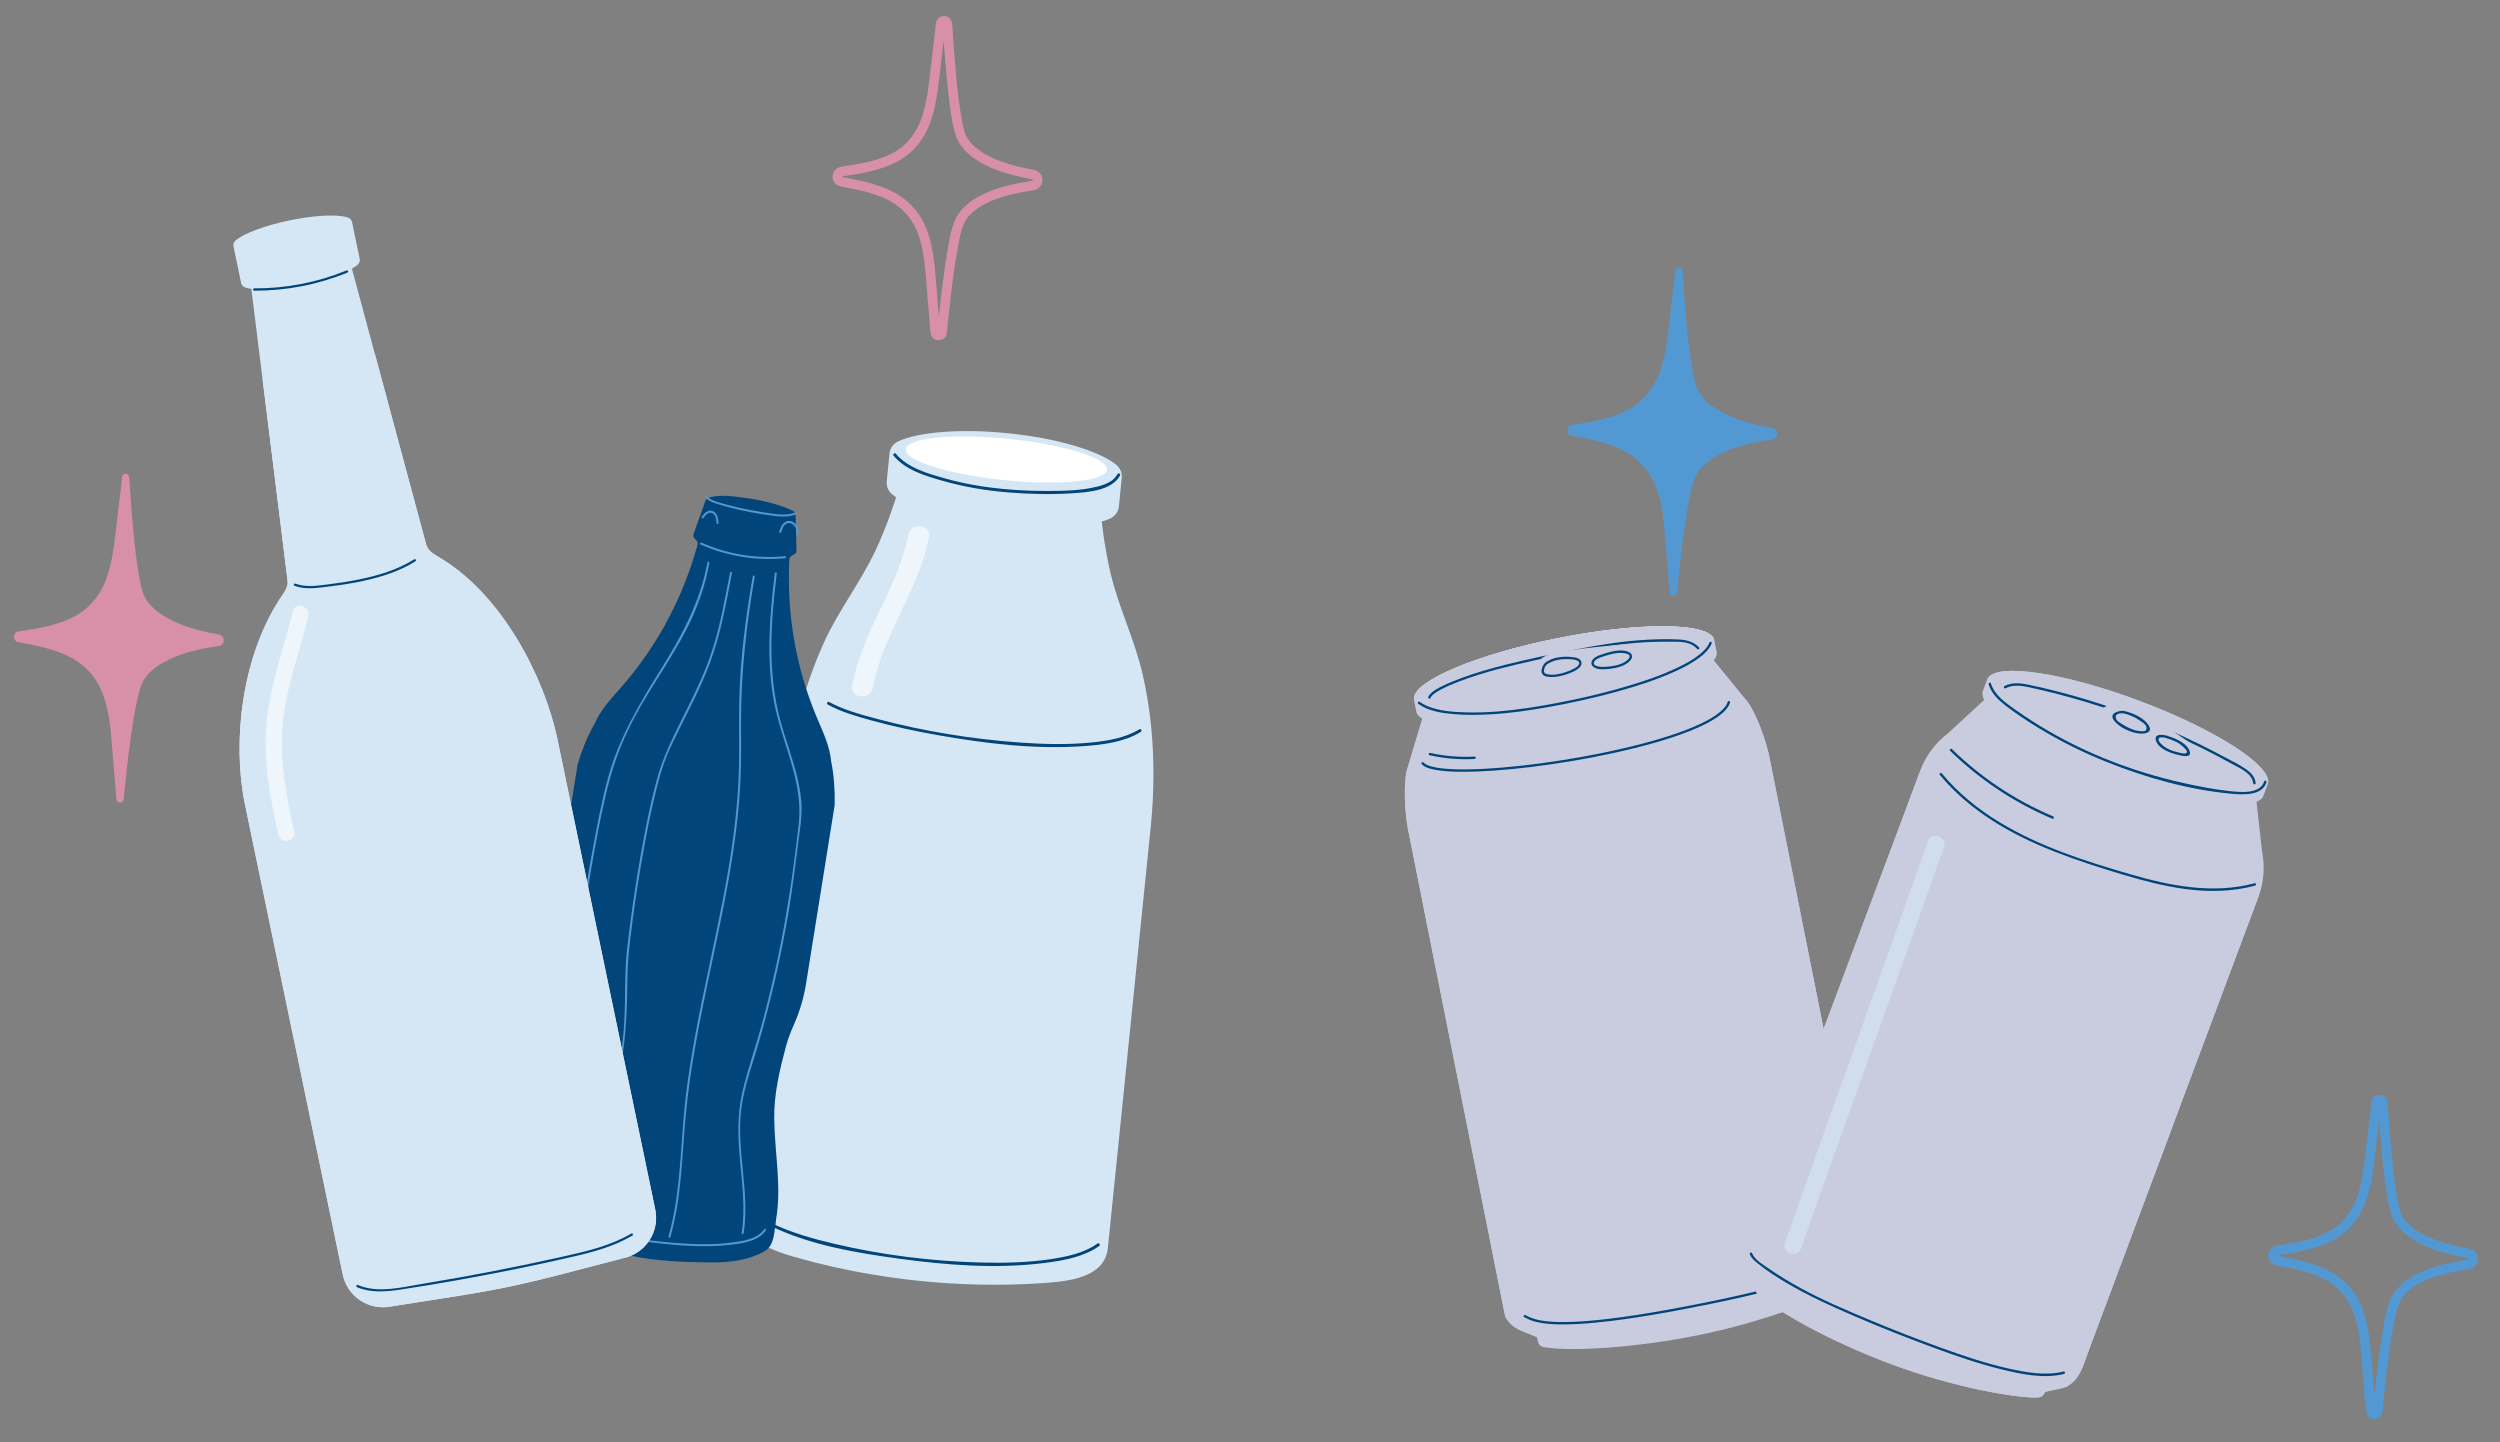 <svg width="293" height="169" viewBox="0 0 293 169" fill="none" xmlns="http://www.w3.org/2000/svg">
<rect x="0" y="0" width="293" height="169" fill="#808080" stroke="none"/>
<path d="M192.429 75.087C191.723 74.892 182.992 75.778 181.634 76.236C178.951 77.138 178.315 80.631 180.217 80.443C183.039 80.164 189.531 78.883 191.155 78.081C192.152 77.588 193.95 75.507 192.429 75.089L192.429 75.087Z" fill="#C8CCDE"/>
<path d="M218.25 143.282L207.366 88.692C207.024 86.978 205.739 83.155 204.504 81.892L200.758 77.303L184.003 80.233L183.999 80.217L183.67 80.291L183.337 80.349L183.341 80.365L166.743 84.085L165.044 89.76C164.387 91.4 164.667 95.422 165.009 97.137L176.348 154.007C176.459 154.563 176.771 154.843 177.158 155.251C177.85 155.983 180.098 156.575 180.131 156.74C180.144 156.805 180.113 156.722 180.279 157.33C180.356 157.614 180.595 157.826 180.894 157.879C183.944 158.424 191.383 158.009 198.88 156.514C206.894 154.916 214.167 151.99 216.017 150.705C216.264 150.533 216.392 150.245 216.349 149.957C216.325 149.795 216.3 149.626 216.281 149.532C216.243 149.342 217.779 148.204 218.18 147.577C218.248 147.471 218.3 147.357 218.353 147.244C218.986 145.892 218.526 144.664 218.25 143.282Z" fill="#C8CCDE"/>
<path d="M200.896 75.011L201.171 76.39C201.581 78.447 194.041 81.681 184.335 83.617C174.629 85.552 166.896 85.46 166.07 83.573C166.057 83.567 166.044 83.562 166.044 83.562L165.719 81.932C165.727 81.897 165.728 81.857 165.732 81.817C165.828 79.757 173.18 76.667 182.576 74.794C191.972 72.92 199.934 72.95 200.829 74.809C200.86 74.875 200.882 74.942 200.896 75.011Z" fill="#C8CCDE"/>
<path d="M200.824 74.81C200.709 76.871 193.354 79.955 183.973 81.825C174.591 83.696 166.642 83.671 165.726 81.817C165.823 79.758 173.175 76.668 182.571 74.795C191.967 72.921 199.929 72.951 200.824 74.81Z" fill="#FFFBF9"/>
<path d="M199.968 75.03C200.263 76.511 193.297 79.615 183.851 81.499C174.405 83.382 166.851 82.943 166.556 81.462C166.26 79.981 173.156 77.121 182.602 75.237C192.048 73.354 199.672 73.549 199.968 75.03Z" fill="#C8CCDE"/>
<path d="M192.429 75.087C191.723 74.892 182.992 75.778 181.634 76.236C178.951 77.138 178.315 80.631 180.217 80.443C183.039 80.164 189.531 78.883 191.155 78.081C192.152 77.588 193.95 75.507 192.429 75.089L192.429 75.087Z" fill="#C8CCDE"/>
<path d="M192.431 75.087C191.724 74.893 182.992 75.779 181.636 76.236C178.952 77.139 178.315 80.63 180.215 80.444C183.039 80.165 189.533 78.885 191.156 78.08C192.151 77.59 193.951 75.506 192.431 75.087Z" fill="#C8CCDE"/>
<path d="M218.622 145.119C218.716 145.82 218.693 146.515 218.352 147.246C218.301 147.359 218.248 147.473 218.179 147.579C217.825 148.135 216.58 149.09 216.327 149.434C212.259 151.404 205.871 153.418 198.555 154.877C191.239 156.336 184.546 156.93 180.035 156.669C179.592 156.437 177.771 155.9 177.159 155.256C176.774 154.846 176.459 154.566 176.349 154.011L165.008 97.136C164.667 95.424 164.387 91.399 165.045 89.76L166.711 84.195L166.743 84.086L170.698 83.2L172.71 82.747L183.342 80.363C183.339 80.349 183.672 80.292 183.672 80.292L183.998 80.219C184.001 80.233 195.139 78.286 195.139 78.286L196.768 78.002L200.757 77.304L200.832 77.395L204.501 81.893C205.738 83.154 207.022 86.978 207.364 88.691L218.249 143.284C218.303 143.552 218.363 143.812 218.421 144.069C218.428 144.088 218.432 144.111 218.436 144.13C218.508 144.465 218.58 144.795 218.622 145.119Z" fill="#C8CCDE"/>
<path d="M200.896 75.011L201.171 76.39C201.581 78.447 194.041 81.682 184.335 83.617C174.629 85.552 166.896 85.46 166.07 83.573C166.057 83.568 166.044 83.562 166.044 83.562L165.719 81.933C165.727 81.897 165.728 81.857 165.732 81.818C165.828 79.757 173.18 76.668 182.576 74.794C191.972 72.921 199.934 72.95 200.829 74.81C200.86 74.876 200.882 74.942 200.896 75.011Z" fill="#C8CCDE"/>
<path d="M200.824 74.811C200.71 76.872 193.355 79.955 183.973 81.826C174.592 83.696 166.642 83.671 165.727 81.817C165.823 79.758 173.175 76.668 182.571 74.795C191.967 72.922 199.929 72.951 200.824 74.811Z" fill="#C8CCDE"/>
<path d="M199.968 75.03C200.263 76.511 193.297 79.616 183.851 81.499C174.405 83.383 166.851 82.943 166.556 81.462C166.261 79.981 173.156 77.121 182.602 75.237C192.048 73.354 199.673 73.549 199.968 75.03Z" fill="#C8CCDE"/>
<path d="M199.133 75.879C198.516 75.226 197.713 75.005 196.84 74.954C195.585 74.882 194.308 74.91 193.053 74.975C190.252 75.123 187.478 75.568 184.729 76.105C181.932 76.651 179.134 77.228 176.37 77.926C174.673 78.353 172.993 78.839 171.347 79.443C170.565 79.73 169.787 80.037 169.042 80.409C168.516 80.67 167.906 80.97 167.537 81.443C167.477 81.52 167.425 81.606 167.394 81.7C167.335 81.871 167.6 81.963 167.659 81.791C167.722 81.606 167.891 81.458 168.043 81.335C168.282 81.144 168.546 80.988 168.814 80.843C169.508 80.466 170.243 80.161 170.979 79.879C172.461 79.31 173.976 78.844 175.51 78.436C178.21 77.72 180.947 77.152 183.683 76.599C186.373 76.054 189.083 75.566 191.821 75.339C193.158 75.226 194.495 75.202 195.837 75.211C196.701 75.217 197.678 75.176 198.436 75.658C198.615 75.772 198.775 75.911 198.92 76.065C199.043 76.197 199.255 76.01 199.13 75.879L199.133 75.879Z" fill="#02457A"/>
<path d="M200.345 75.308C200.116 75.891 199.632 76.352 199.151 76.735C198.452 77.29 197.665 77.728 196.867 78.12C194.734 79.17 192.454 79.92 190.174 80.578C187.607 81.318 185 81.918 182.374 82.413C180.11 82.84 177.825 83.2 175.527 83.386C174.258 83.488 172.98 83.524 171.709 83.487C170.201 83.444 168.604 83.322 167.201 82.719C166.91 82.594 166.633 82.443 166.375 82.257C166.228 82.152 166.072 82.387 166.218 82.492C167.397 83.335 168.957 83.573 170.367 83.695C171.836 83.821 173.323 83.8 174.795 83.715C177.035 83.585 179.265 83.255 181.473 82.863C184.137 82.391 186.784 81.805 189.393 81.088C191.777 80.433 194.159 79.681 196.411 78.648C197.282 78.249 198.136 77.803 198.923 77.254C199.492 76.856 200.06 76.385 200.422 75.783C200.495 75.661 200.56 75.532 200.612 75.399C200.679 75.23 200.413 75.14 200.347 75.308L200.345 75.308Z" fill="#02457A"/>
<path d="M192.506 75.472C191.799 75.278 183.067 76.164 181.711 76.621C179.027 77.524 178.39 81.015 180.29 80.829C183.114 80.55 189.608 79.27 191.231 78.465C192.226 77.975 194.026 75.891 192.506 75.472Z" fill="#C8CCDE"/>
<path d="M181.587 77.392C181.273 77.497 181.013 77.698 180.851 77.991C180.703 78.257 180.587 78.65 180.732 78.94C180.888 79.253 181.331 79.326 181.642 79.344C182.063 79.369 182.497 79.315 182.908 79.226C183.339 79.132 183.762 78.992 184.167 78.817C184.528 78.663 184.917 78.466 185.179 78.167C185.395 77.919 185.425 77.588 185.194 77.338C184.952 77.077 184.559 77.042 184.228 77.005C183.354 76.911 182.419 76.98 181.616 77.356C181.452 77.433 181.579 77.684 181.742 77.608C182.307 77.343 182.943 77.25 183.563 77.25C183.88 77.251 185.249 77.23 185.067 77.822C184.98 78.101 184.593 78.297 184.354 78.421C184.049 78.579 183.725 78.702 183.4 78.806C182.787 78.998 182.066 79.159 181.423 79.037C181.262 79.007 181.035 78.951 180.97 78.781C180.917 78.641 180.962 78.454 181.01 78.317C181.112 78.019 181.341 77.769 181.642 77.669C181.812 77.611 181.758 77.335 181.587 77.392Z" fill="#02457A"/>
<path d="M187.399 76.813C187.081 76.945 186.736 77.14 186.576 77.459C186.424 77.764 186.559 78.061 186.844 78.228C187.174 78.421 187.58 78.451 187.954 78.441C188.419 78.431 188.893 78.377 189.349 78.279C189.963 78.15 190.621 77.898 191.052 77.419C191.205 77.249 191.333 77.025 191.257 76.792C191.155 76.487 190.786 76.344 190.5 76.283C190.017 76.182 189.49 76.245 189.011 76.34C188.475 76.447 187.954 76.625 187.439 76.8C187.27 76.857 187.322 77.134 187.494 77.076C188.212 76.83 188.946 76.578 189.709 76.525C190.004 76.505 191.316 76.542 190.929 77.128C190.693 77.486 190.22 77.723 189.827 77.86C189.468 77.985 189.09 78.052 188.713 78.099C188.331 78.145 187.944 78.183 187.559 78.146C187.33 78.124 186.814 78.044 186.791 77.737C186.767 77.399 187.282 77.167 187.53 77.064C187.697 76.993 187.57 76.743 187.404 76.812L187.399 76.813Z" fill="#02457A"/>
<path d="M202.491 82.258C202.291 82.87 201.742 83.351 201.211 83.736C200.393 84.329 199.464 84.772 198.537 85.169C197.324 85.687 196.075 86.115 194.813 86.499C193.346 86.946 191.86 87.334 190.367 87.682C188.759 88.058 187.14 88.39 185.516 88.683C183.891 88.977 182.26 89.235 180.623 89.456C179.085 89.663 177.543 89.836 175.997 89.965C174.658 90.076 173.315 90.156 171.97 90.172C170.934 90.184 169.889 90.165 168.859 90.037C168.487 89.99 168.128 89.932 167.771 89.834C167.503 89.76 167.252 89.672 167.042 89.536C166.936 89.468 166.914 89.451 166.84 89.365C166.722 89.227 166.511 89.414 166.63 89.551C166.999 89.978 167.664 90.114 168.188 90.216C169.121 90.396 170.081 90.438 171.029 90.45C172.32 90.47 173.614 90.413 174.903 90.328C176.425 90.225 177.945 90.074 179.459 89.888C181.101 89.686 182.74 89.447 184.371 89.168C186.029 88.887 187.679 88.569 189.321 88.207C190.87 87.864 192.411 87.485 193.936 87.048C195.276 86.663 196.606 86.237 197.905 85.728C198.929 85.325 199.948 84.876 200.882 84.29C201.519 83.891 202.189 83.41 202.574 82.747C202.648 82.62 202.712 82.486 202.758 82.346C202.814 82.174 202.547 82.082 202.492 82.254L202.491 82.258Z" fill="#02457A"/>
<path d="M217.549 146.797C217.299 147.167 216.922 147.449 216.55 147.688C216.013 148.035 215.433 148.317 214.849 148.573C213.333 149.239 211.747 149.745 210.159 150.208C208.428 150.713 206.677 151.154 204.922 151.564C203.459 151.906 201.991 152.223 200.52 152.524C198.643 152.909 196.763 153.273 194.875 153.608C192.743 153.984 190.602 154.324 188.452 154.576C186.992 154.748 185.527 154.886 184.058 154.93C183.138 154.957 182.214 154.952 181.298 154.854C180.751 154.796 180.256 154.715 179.738 154.548C179.573 154.495 179.409 154.433 179.251 154.363C179.186 154.334 179.123 154.304 179.06 154.273C179.075 154.28 179.04 154.264 179.004 154.246C178.976 154.231 178.95 154.218 178.922 154.203C178.875 154.179 178.83 154.154 178.783 154.132C178.623 154.051 178.466 154.284 178.627 154.366C178.877 154.491 179.121 154.622 179.381 154.721C179.83 154.893 180.302 154.997 180.777 155.071C181.586 155.195 182.406 155.226 183.224 155.224C184.555 155.222 185.885 155.127 187.21 154.993C189.192 154.796 191.167 154.512 193.132 154.189C195.371 153.821 197.6 153.399 199.823 152.95C201.172 152.68 202.521 152.396 203.864 152.093C205.619 151.697 207.366 151.273 209.101 150.797C210.775 150.335 212.443 149.833 214.061 149.2C214.726 148.94 215.385 148.657 216.015 148.322C216.496 148.066 216.976 147.778 217.377 147.409C217.528 147.271 217.669 147.119 217.782 146.948C217.884 146.799 217.649 146.643 217.548 146.792L217.549 146.797Z" fill="#02457A"/>
<path d="M167.533 88.508C169.264 88.898 171.04 89.05 172.814 88.95C172.991 88.939 173.014 88.659 172.833 88.669C171.087 88.768 169.329 88.627 167.622 88.242C167.447 88.203 167.353 88.469 167.531 88.507L167.533 88.508Z" fill="#02457A"/>
<g style="mix-blend-mode:screen" opacity="0.6">
<path d="M168.742 96.964C168.426 95.742 166.493 96.119 166.812 97.349C169.432 107.457 171.632 117.666 173.408 127.956C173.624 129.206 175.555 128.819 175.338 127.571C173.562 117.281 171.361 107.072 168.742 96.964Z" fill="#C8CCDE"/>
</g>
<g clip-path="url(#clip0_192_2554)">
<path d="M258.8 87.652C258.777 87.618 258.749 87.584 258.718 87.551C258.234 87.01 250.525 83.207 249.155 82.895C246.452 82.279 244.068 84.998 245.745 85.828C245.818 85.865 245.892 85.901 245.973 85.939C248.585 87.195 254.349 89.352 256.071 89.499C256.323 89.52 256.659 89.489 257.012 89.412C258.132 89.174 259.41 88.498 258.797 87.655L258.8 87.652Z" fill="#02457A"/>
<path d="M244.719 158.465L264.698 105.067C265.325 103.392 265.47 101.573 265.116 99.823L264.449 93.851L248.998 87.629L249.004 87.613L248.691 87.505L248.385 87.381L248.379 87.397L232.638 81.949L228.215 86.016C226.797 87.104 225.713 88.571 225.086 90.247L204.274 145.872C204.07 146.416 204.181 146.824 204.285 147.384C204.47 148.386 206.019 150.082 205.959 150.243C205.935 150.306 205.954 150.217 205.768 150.835C205.681 151.124 205.766 151.434 205.985 151.637C208.225 153.712 214.614 157.248 221.625 159.871C229.119 162.674 236.705 163.93 238.921 163.776C239.217 163.756 239.475 163.571 239.594 163.297C239.661 163.144 239.728 162.982 239.763 162.89C239.832 162.704 241.71 162.515 242.376 162.177C242.488 162.12 242.592 162.048 242.698 161.977C243.94 161.128 244.21 159.816 244.717 158.462L244.719 158.465Z" fill="#C8CCDE"/>
<path d="M254.667 131.877C247.884 132.899 240.877 131.084 234.403 128.973C227.318 126.663 220.273 123.732 214.176 119.407L204.273 145.874C204.07 146.417 204.18 146.826 204.284 147.385C204.47 148.387 206.019 150.083 205.958 150.244C205.935 150.307 205.953 150.219 205.767 150.837C205.681 151.125 205.765 151.436 205.985 151.639C208.224 153.714 214.614 157.249 221.624 159.872C229.118 162.676 236.704 163.932 238.92 163.778C239.216 163.757 239.475 163.573 239.594 163.299C239.66 163.145 239.728 162.983 239.762 162.892C239.832 162.706 241.709 162.517 242.375 162.179C242.488 162.122 242.592 162.049 242.697 161.979C243.939 161.129 244.21 159.817 244.716 158.464L254.664 131.876L254.667 131.877Z" fill="#C8CCDE"/>
<path d="M243.839 160.784C243.551 161.371 243.178 161.896 242.573 162.309C242.47 162.38 242.367 162.453 242.253 162.51C241.586 162.847 239.707 163.035 239.637 163.221L239.625 163.253C235.739 163.023 229.206 161.393 222.056 158.718C214.906 156.042 208.896 152.976 205.818 150.6C205.824 150.594 205.827 150.586 205.832 150.572C205.893 150.41 204.344 148.715 204.158 147.713C204.058 147.153 203.947 146.746 204.151 146.201L224.963 90.575C225.377 89.469 225.99 88.453 226.771 87.577C228.977 91.278 235.73 95.824 244.38 99.061C253.031 102.297 261.083 103.299 265.182 101.964C265.191 103.131 264.988 104.296 264.577 105.396L244.597 158.795C244.338 159.489 244.141 160.168 243.841 160.784L243.839 160.784Z" fill="#C8CCDE"/>
<path d="M265.779 91.92L265.274 93.269C264.521 95.281 256.55 94.154 247.474 90.759C238.398 87.363 232.035 83.23 232.351 81.148C232.343 81.136 232.335 81.124 232.335 81.124L232.932 79.531C232.957 79.505 232.98 79.47 233.003 79.437C234.178 77.687 241.915 78.841 250.703 82.129C259.49 85.417 266.075 89.615 265.831 91.709C265.821 91.783 265.804 91.852 265.779 91.92Z" fill="#C8CCDE"/>
<path d="M265.826 91.707C264.636 93.447 256.898 92.286 248.125 89.004C239.352 85.721 232.775 81.534 233 79.434C234.174 77.686 241.912 78.84 250.699 82.128C259.487 85.415 266.072 89.613 265.828 91.707L265.826 91.707Z" fill="#C8CCDE"/>
<path d="M265 91.45C264.458 92.898 257.031 91.959 248.198 88.655C239.366 85.35 233.334 81.007 233.876 79.558C234.418 78.11 241.657 79.225 250.49 82.53C259.323 85.835 265.542 90.002 265 91.45Z" fill="#C8CCDE"/>
<path d="M264.363 91.761C264.285 91.091 263.866 90.613 263.338 90.229C262.54 89.647 261.611 89.21 260.745 88.745C258.701 87.645 256.615 86.624 254.492 85.686C250.177 83.778 245.707 82.211 241.135 81.041C239.981 80.746 238.819 80.463 237.649 80.23C236.729 80.048 235.796 79.956 234.935 80.404C234.771 80.489 234.889 80.753 235.053 80.667C236.177 80.081 237.483 80.478 238.642 80.736C239.984 81.037 241.318 81.372 242.643 81.74C245.273 82.47 247.867 83.331 250.415 84.311C252.919 85.275 255.381 86.356 257.788 87.543C259.064 88.172 260.324 88.831 261.569 89.52C262.496 90.032 263.942 90.607 264.082 91.812C264.102 91.996 264.386 91.946 264.364 91.763L264.363 91.761Z" fill="#02457A"/>
<path d="M241.85 160.747C239.725 161.267 237.42 160.847 235.327 160.374C232.689 159.777 230.114 158.909 227.572 157.991C224.741 156.966 221.927 155.879 219.15 154.714C216.329 153.53 213.495 152.335 210.817 150.849C209.627 150.189 208.455 149.488 207.339 148.708C206.697 148.259 205.636 147.66 205.345 146.88C205.281 146.707 205.02 146.827 205.084 147C205.292 147.563 205.915 147.999 206.366 148.351C207.332 149.105 208.377 149.759 209.429 150.383C211.973 151.89 214.654 153.096 217.364 154.265C220.378 155.567 223.432 156.771 226.512 157.909C229.176 158.893 231.87 159.831 234.632 160.504C236.946 161.069 239.529 161.609 241.898 161.032C242.077 160.989 242.029 160.705 241.85 160.749L241.85 160.747Z" fill="#02457A"/>
<path d="M264.24 103.515C259.39 104.821 254.373 103.828 249.661 102.461C244.426 100.943 239.095 99.237 234.404 96.403C231.838 94.852 229.493 92.954 227.573 90.637C227.454 90.494 227.232 90.677 227.351 90.819C230.838 95.026 235.651 97.777 240.669 99.761C243.352 100.822 246.11 101.703 248.875 102.529C251.247 103.236 253.655 103.865 256.113 104.194C258.841 104.56 261.615 104.519 264.288 103.798C264.465 103.751 264.419 103.467 264.24 103.515Z" fill="#02457A"/>
<path d="M265.358 91.584C264.898 93.124 262.453 92.843 261.246 92.71C259.375 92.505 257.504 92.131 255.672 91.718C250.208 90.487 244.905 88.476 240.059 85.661C238.747 84.901 237.471 84.081 236.234 83.204C235.071 82.38 233.79 81.517 233.33 80.092C233.274 79.916 233.012 80.038 233.069 80.212C233.413 81.279 234.205 82.044 235.071 82.712C236.278 83.64 237.56 84.484 238.857 85.278C241.415 86.846 244.113 88.186 246.896 89.3C251.514 91.147 256.54 92.568 261.512 93.026C262.809 93.145 265.145 93.297 265.627 91.684C265.68 91.508 265.412 91.406 265.358 91.584Z" fill="#02457A"/>
<path d="M258.346 88.393C258.325 88.358 258.301 88.32 258.273 88.285C257.841 87.704 250.793 83.07 249.456 82.636C246.818 81.784 244.205 84.282 245.803 85.258C245.872 85.299 245.943 85.344 246.021 85.388C248.563 86.87 255.008 89.525 256.709 89.823C257.761 90 259.105 89.567 258.344 88.392L258.346 88.393Z" fill="#C8CCDE"/>
<path d="M248.836 83.303C248.196 83.303 247.166 83.621 247.742 84.411C248.382 85.286 249.858 85.943 250.916 85.981C251.457 85.999 252.24 85.831 251.888 85.136C251.373 84.119 249.872 83.516 248.835 83.304C248.656 83.268 248.63 83.555 248.808 83.591C249.512 83.736 250.182 84.019 250.769 84.436C250.985 84.591 251.476 84.883 251.54 85.141C251.699 85.771 251.231 85.715 250.867 85.692C250.173 85.65 249.467 85.33 248.884 84.97C248.647 84.824 248.206 84.598 248.065 84.349C247.706 83.714 248.318 83.59 248.808 83.591C248.991 83.591 249.02 83.305 248.835 83.304L248.836 83.303Z" fill="#02457A"/>
<path d="M254.26 86.321C253.816 86.129 252.404 85.84 252.669 86.773C252.927 87.677 254.187 88.188 254.967 88.395C255.369 88.502 256.918 88.977 256.639 88.081C256.35 87.146 255.07 86.582 254.258 86.322C254.084 86.266 253.981 86.535 254.157 86.592C254.776 86.791 255.386 87.046 255.852 87.513C255.977 87.638 256.267 87.88 256.298 88.054C256.38 88.511 255.529 88.239 255.287 88.181C254.658 88.029 254.025 87.825 253.522 87.399C253.374 87.273 253.132 87.067 253.043 86.879C252.713 86.181 253.792 86.434 254.159 86.593C254.328 86.665 254.429 86.397 254.26 86.322L254.26 86.321Z" fill="#02457A"/>
<path d="M228.549 87.988C232.013 91.373 236.069 94.07 240.529 95.951C240.699 96.023 240.8 95.753 240.63 95.681C236.22 93.82 232.199 91.153 228.772 87.805C228.641 87.677 228.417 87.858 228.55 87.987L228.549 87.988Z" fill="#02457A"/>
<g style="mix-blend-mode:screen" opacity="0.6">
<path d="M227.838 99.271C228.267 98.048 226.39 97.34 225.961 98.568C222.536 108.354 212.621 135.854 209.196 145.64C208.767 146.862 210.645 147.57 211.074 146.343C214.499 136.556 224.413 109.057 227.838 99.271Z" fill="#D5E7F5"/>
</g>
</g>
<path d="M133.871 106.678L129.841 146.26C129.472 149.88 124.927 150.209 121.846 150.404C112.621 150.997 102.952 150.013 94.04 147.573C91.062 146.76 86.676 145.523 87.045 141.902L91.075 102.32C91.411 99.023 91.736 95.725 92.082 92.429C92.702 86.55 94.099 80.767 96.558 75.325C98.295 71.486 100.958 68.116 102.709 64.306C103.766 62.003 104.649 59.608 105.362 57.193C105.519 56.022 107.923 55.237 109.206 55.367L125.576 57.034C126.859 57.165 129.055 58.418 128.973 59.597C129.185 62.106 129.568 64.63 130.138 67.099C131.089 71.184 133.014 75.021 133.942 79.131C134.823 83.044 135.206 87.011 135.182 90.976C135.174 92.915 135.071 94.855 134.879 96.785C134.553 100.083 134.207 103.379 133.872 106.676L133.871 106.678Z" fill="#D5E7F5"/>
<path d="M118.162 50.778C112.612 50.213 107.726 50.622 105.336 51.693C104.714 51.971 104.315 52.5 104.255 53.097L103.924 56.455C103.869 57.001 104.1 57.549 104.568 57.944C106.5 59.576 111.416 61.09 117.282 61.687C122.77 62.246 127.606 61.851 130.025 60.808C130.66 60.534 131.07 59.997 131.132 59.392L131.469 55.968C131.526 55.407 131.279 54.843 130.785 54.445C128.792 52.842 123.935 51.366 118.162 50.778Z" fill="#D5E7F5"/>
<path d="M129.743 55.053C129.607 56.388 124.214 56.932 117.697 56.269C111.179 55.605 106.007 53.985 106.143 52.651C106.279 51.316 111.672 50.772 118.189 51.435C124.706 52.099 129.879 53.718 129.743 55.053Z" fill="white"/>
<path d="M130.952 55.585C130.381 56.657 128.946 56.975 127.851 57.194C126.673 57.428 125.468 57.494 124.27 57.523C122.027 57.578 119.779 57.521 117.546 57.306C115.28 57.088 113.024 56.705 110.831 56.09C108.797 55.52 106.405 54.872 105 53.188C104.856 53.014 104.584 53.236 104.729 53.408C106.15 55.113 108.491 55.785 110.548 56.371C113.032 57.079 115.592 57.501 118.164 57.712C120.664 57.917 123.204 57.975 125.709 57.81C127.484 57.693 130.323 57.504 131.277 55.711C131.382 55.512 131.055 55.388 130.951 55.585L130.952 55.585Z" fill="#02457A"/>
<path d="M133.545 85.468C131.831 86.518 129.72 86.845 127.752 87.035C125.022 87.297 122.262 87.221 119.53 87.025C113.944 86.624 108.339 85.722 102.923 84.289C100.979 83.775 98.941 83.235 97.163 82.268C96.966 82.162 96.842 82.489 97.037 82.594C98.623 83.456 100.422 83.962 102.153 84.44C104.703 85.144 107.296 85.696 109.901 86.156C115.511 87.149 121.327 87.851 127.03 87.444C129.27 87.284 131.737 86.984 133.691 85.785C133.88 85.67 133.738 85.349 133.546 85.468L133.545 85.468Z" fill="#02457A"/>
<path d="M128.614 145.75C127.029 146.884 124.97 147.298 123.08 147.579C120.413 147.975 117.697 148.036 115.004 147.969C109.224 147.825 103.403 147.099 97.773 145.771C95.284 145.184 92.764 144.488 90.457 143.367C90.254 143.269 90.129 143.594 90.33 143.692C94.942 145.936 100.341 146.826 105.375 147.518C111.039 148.295 116.934 148.74 122.626 147.995C124.741 147.718 127.064 147.289 128.836 146.02C129.02 145.889 128.798 145.619 128.615 145.75L128.614 145.75Z" fill="#02457A"/>
<g style="mix-blend-mode:screen" opacity="0.6">
<path d="M106.447 62.709C105.245 68.937 101.006 74.058 99.877 80.332C99.598 81.882 102.034 82.122 102.311 80.58C103.435 74.335 107.676 69.203 108.882 62.957C109.181 61.412 106.744 61.173 106.447 62.709Z" fill="white"/>
</g>
<g clip-path="url(#clip1_192_2554)">
<path d="M90.94 143.085C90.948 143.037 90.95 142.991 90.95 142.947C91.631 139.071 90.783 135.046 90.738 131.091C90.705 128.194 91.375 125.388 92.122 122.606C92.344 121.781 92.647 120.994 92.988 120.225C93.68 118.662 94.19 117.021 94.462 115.329L97.821 94.376C97.862 92.656 97.753 90.94 97.415 89.239C97.256 87.556 96.551 85.998 95.876 84.425C94.921 82.195 94.146 79.881 93.584 77.509C92.659 73.612 92.309 69.583 92.508 65.573C92.519 65.344 92.674 65.152 92.891 65.078C93.152 64.987 93.317 64.816 93.349 64.613L93.248 60.483C93.284 60.262 93.171 60 92.899 59.857C91.841 59.3 89.474 58.636 87.713 58.408C86.243 58.218 84.635 57.898 83.17 58.297C82.874 58.378 82.679 58.561 82.643 58.782L81.256 62.674C81.224 62.876 81.326 63.09 81.544 63.257C81.728 63.397 81.816 63.628 81.755 63.849C80.69 67.72 79.098 71.437 77.001 74.85C75.725 76.927 74.266 78.884 72.661 80.703C71.528 81.986 70.372 83.246 69.695 84.794C68.841 86.305 68.201 87.9 67.702 89.547L64.343 110.5C64.072 112.191 64.043 113.909 64.213 115.611C64.296 116.449 64.338 117.291 64.291 118.144C64.13 121.02 63.89 123.893 62.953 126.636C61.674 130.379 59.609 133.937 59.045 137.831C59.031 137.873 59.019 137.917 59.011 137.965C58.871 138.885 58.517 139.995 58.728 140.922C58.888 141.625 59.483 142.133 60.002 142.566C61.419 143.748 63.137 144.47 64.866 145.022C67.686 145.922 70.827 146.836 73.91 147.17C76.943 147.817 80.213 147.93 83.173 147.957C84.988 147.974 86.845 147.825 88.561 147.146C89.189 146.896 89.914 146.6 90.285 145.982C90.775 145.168 90.786 144.003 90.941 143.085L90.94 143.085Z" fill="#02457A"/>
<path d="M82.909 65.919C82.068 70.591 79.838 74.637 77.351 78.612C74.879 82.562 72.564 86.513 71.298 91.036C70.513 93.838 69.994 96.713 69.46 99.57C68.929 102.405 68.456 105.256 68.213 108.131C67.985 110.841 68.054 113.541 68.114 116.254C68.17 118.815 68.114 121.302 67.497 123.8C66.09 129.494 63.24 134.739 62.283 140.562C62.259 140.71 62.489 140.748 62.514 140.599C63.38 135.336 65.764 130.528 67.284 125.453C67.96 123.196 68.344 120.951 68.367 118.595C68.394 115.799 68.193 113.007 68.313 110.212C68.437 107.33 68.832 104.466 69.326 101.627C69.822 98.77 70.351 95.905 71.015 93.082C71.632 90.461 72.465 87.921 73.639 85.496C74.632 83.445 75.819 81.498 77.027 79.569C78.302 77.53 79.595 75.498 80.665 73.34C81.826 70.998 82.678 68.53 83.141 65.956C83.167 65.807 82.936 65.77 82.91 65.919L82.909 65.919Z" fill="#5299D3"/>
<path d="M85.56 67.116C84.933 70.37 84.362 73.65 83.282 76.79C82.18 79.998 80.531 83.001 79.056 86.046C78.241 87.729 77.546 89.371 77.042 91.171C76.508 93.08 76.085 95.021 75.698 96.964C74.891 101.024 74.242 105.121 73.731 109.229C73.576 110.473 73.417 111.722 73.348 112.974C73.178 116.077 73.359 119.168 72.939 122.259C71.972 129.391 69.321 136.196 68.614 143.373C68.599 143.522 68.83 143.56 68.845 143.41C69.479 136.969 71.672 130.822 72.823 124.475C73.403 121.275 73.494 118.111 73.531 114.869C73.548 113.353 73.656 111.871 73.83 110.367C74.288 106.391 74.904 102.428 75.641 98.494C76.022 96.462 76.439 94.435 76.948 92.432C77.342 90.876 77.779 89.317 78.454 87.857C80.02 84.475 81.89 81.204 83.2 77.709C84.476 74.302 85.105 70.711 85.79 67.151C85.818 67.003 85.588 66.966 85.559 67.114L85.56 67.116Z" fill="#5299D3"/>
<path d="M90.808 67.186C90.196 72.142 89.796 77.216 90.698 82.162C91.578 86.992 94.169 91.502 93.613 96.53C93.026 101.829 92.25 107.117 91.147 112.335C90.582 115.009 89.938 117.667 89.215 120.303C88.511 122.871 87.607 125.395 87.004 127.988C86.374 130.7 86.487 133.404 86.743 136.154C87.002 138.928 87.359 141.737 86.924 144.513C86.901 144.662 87.132 144.699 87.156 144.55C87.912 139.707 86.278 134.867 86.872 130.021C87.195 127.39 88.145 124.873 88.882 122.34C89.655 119.678 90.347 116.993 90.959 114.29C91.553 111.661 92.071 109.015 92.51 106.356C92.953 103.677 93.254 100.984 93.616 98.294C93.767 97.174 93.94 96.052 93.949 94.919C93.958 93.674 93.755 92.438 93.472 91.23C92.941 88.962 92.099 86.784 91.481 84.54C89.923 78.891 90.328 72.97 91.038 67.222C91.057 67.072 90.826 67.034 90.807 67.185L90.808 67.186Z" fill="#5299D3"/>
<path d="M82.104 63.81C85.219 65.194 88.63 65.749 92.023 65.421C92.173 65.406 92.147 65.173 91.997 65.188C88.645 65.512 85.279 64.965 82.201 63.597C82.063 63.536 81.966 63.749 82.104 63.81Z" fill="#5299D3"/>
<path d="M82.673 58.338C83.259 58.912 84.227 59.103 84.993 59.329C85.965 59.615 86.954 59.835 87.949 60.02C88.919 60.2 89.897 60.368 90.877 60.483C91.695 60.578 92.501 60.581 93.28 60.288C93.421 60.235 93.337 60.016 93.196 60.07C92.324 60.398 91.422 60.326 90.517 60.199C89.671 60.081 88.826 59.945 87.985 59.788C87.138 59.631 86.294 59.448 85.462 59.219C84.638 58.993 83.452 58.774 82.821 58.156C82.713 58.05 82.565 58.233 82.672 58.337L82.673 58.338Z" fill="#5299D3"/>
<path d="M82.438 60.705C82.664 60.4 83.011 59.946 83.453 60.127C83.903 60.312 83.947 60.899 83.979 61.311C83.991 61.461 84.224 61.437 84.212 61.286C84.169 60.75 84.058 60.054 83.452 59.88C82.933 59.731 82.532 60.184 82.256 60.556C82.167 60.678 82.347 60.826 82.437 60.705L82.438 60.705Z" fill="#5299D3"/>
<path d="M91.544 62.392C91.695 61.925 91.932 61.234 92.542 61.306C93.093 61.372 93.391 61.967 93.397 62.472C93.398 62.623 93.631 62.597 93.629 62.447C93.622 61.847 93.22 61.13 92.568 61.055C91.85 60.973 91.511 61.737 91.331 62.294C91.285 62.437 91.498 62.535 91.544 62.391L91.544 62.392Z" fill="#5299D3"/>
<path d="M88.222 67.543C87.395 72.366 86.746 77.215 86.641 82.113C86.586 84.671 86.666 87.23 86.61 89.787C86.552 92.432 86.328 95.07 85.99 97.693C84.663 108.01 81.642 118.027 80.388 128.356C79.719 133.871 79.875 139.554 78.341 144.934C78.3 145.079 78.531 145.114 78.572 144.971C79.93 140.209 79.925 135.214 80.407 130.321C80.915 125.165 81.919 120.074 82.981 115.008C84.053 109.904 85.19 104.809 85.956 99.647C86.335 97.095 86.621 94.528 86.761 91.951C86.897 89.454 86.856 86.956 86.854 84.457C86.848 78.771 87.493 73.177 88.454 67.58C88.48 67.432 88.249 67.394 88.223 67.543L88.222 67.543Z" fill="#5299D3"/>
<path d="M59.715 139.325C60.251 140.699 61.849 141.531 63.093 142.134C65.232 143.171 67.547 143.854 69.849 144.415C72.524 145.066 75.249 145.528 77.988 145.802C80.379 146.042 82.816 146.165 85.213 145.928C86.664 145.784 88.863 145.557 89.759 144.206C89.842 144.081 89.662 143.931 89.579 144.057C88.8 145.229 86.956 145.48 85.689 145.64C83.414 145.927 81.089 145.84 78.811 145.644C73.866 145.221 68.732 144.297 64.142 142.352C62.686 141.735 60.561 140.846 59.934 139.242C59.88 139.102 59.661 139.185 59.716 139.326L59.715 139.325Z" fill="#5299D3"/>
</g>
<path d="M65.33 86.636L76.795 141.754C77.336 144.358 75.661 146.912 73.055 147.454L65.116 149.521C63.357 149.978 61.587 150.394 59.807 150.769C59.807 150.772 59.342 150.869 59.342 150.869C57.561 151.231 55.771 151.556 53.975 151.838L45.87 153.108C43.264 153.65 40.71 151.977 40.168 149.372L28.704 94.254C27.203 87.037 28.282 76.82 33.038 69.831C33.441 69.237 33.835 68.637 33.688 67.934L29.177 31.597L31.751 31.062L38.602 28.8C39.667 28.579 40.709 29.262 40.931 30.326L49.923 63.723C50.07 64.427 50.652 64.842 51.276 65.203C58.832 69.543 63.829 79.418 65.33 86.635L65.33 86.636Z" fill="#D5E7F5"/>
<path d="M51.277 65.204C50.653 64.843 50.07 64.427 49.924 63.724L43.91 41.389C43.143 43.711 31.526 46.035 30.768 44.419L33.688 67.934C33.834 68.638 33.44 69.238 33.037 69.831C28.282 76.82 27.203 87.037 28.704 94.254L40.168 149.372C40.71 151.977 43.264 153.65 45.87 153.108L53.975 151.838C55.771 151.556 57.56 151.231 59.342 150.866C59.342 150.869 59.807 150.772 59.807 150.772C61.586 150.394 63.357 149.978 65.116 149.521L73.055 147.454C75.661 146.912 77.336 144.358 76.795 141.754L65.33 86.636C63.829 79.418 58.832 69.544 51.277 65.204Z" fill="#D5E7F5"/>
<path d="M33.931 25.83C31.101 26.419 28.736 27.309 27.699 28.103C27.431 28.308 27.306 28.585 27.359 28.838L28.264 33.192C28.312 33.424 28.503 33.615 28.791 33.708C29.975 34.093 32.623 33.986 35.614 33.364C38.413 32.782 40.755 31.905 41.81 31.119C42.087 30.912 42.216 30.632 42.162 30.373L41.251 25.991C41.201 25.753 41 25.558 40.7 25.468C39.489 25.104 36.875 25.217 33.932 25.829L33.931 25.83Z" fill="#D5E7F5"/>
<path d="M34.522 68.657C35.605 69.06 36.736 68.958 37.86 68.83C39.181 68.679 40.499 68.494 41.805 68.24C44.196 67.775 46.607 67.093 48.685 65.787C48.831 65.695 48.709 65.452 48.561 65.546C46.568 66.798 44.275 67.468 41.983 67.929C40.828 68.161 39.66 68.338 38.491 68.484C37.2 68.644 35.862 68.867 34.609 68.402C34.445 68.341 34.359 68.598 34.523 68.658L34.522 68.657Z" fill="#02457A"/>
<path d="M29.787 34.067C33.545 34.085 37.253 33.365 40.732 31.943C40.894 31.878 40.77 31.636 40.609 31.702C37.176 33.106 33.513 33.815 29.804 33.796C29.63 33.795 29.612 34.066 29.787 34.067Z" fill="#02457A"/>
<path d="M41.843 150.855C43.477 151.553 45.254 151.391 46.969 151.135C49.264 150.794 51.553 150.402 53.837 149.994C58.354 149.186 62.854 148.279 67.323 147.242C69.677 146.695 72.021 146.046 74.117 144.809C74.267 144.721 74.145 144.479 73.994 144.568C71.575 145.996 68.835 146.628 66.123 147.238C63.393 147.853 60.655 148.426 57.908 148.96C55.162 149.493 52.408 149.987 49.646 150.439C47.178 150.843 44.337 151.628 41.93 150.6C41.769 150.531 41.684 150.789 41.844 150.857L41.843 150.855Z" fill="#02457A"/>
<g style="mix-blend-mode:screen" opacity="0.6">
<path d="M34.32 71.622C33.276 75.984 31.764 79.878 31.275 84.347C30.773 88.927 31.63 93.367 32.622 97.82C32.887 99.012 34.748 98.629 34.482 97.434C33.526 93.142 32.68 88.881 33.171 84.468C33.649 80.162 35.115 76.429 36.121 72.225C36.404 71.042 34.605 70.432 34.32 71.621L34.32 71.622Z" fill="white"/>
</g>
<path d="M121.187 22.287C121.979 22.139 122.419 21.219 122.021 20.509C121.802 20.113 121.439 19.954 121.017 19.874C120.491 19.775 119.965 19.671 119.444 19.545C117.71 19.136 115.898 18.519 114.483 17.399C113.904 16.943 113.391 16.358 113.124 15.664C112.908 15.101 112.802 14.478 112.695 13.886C112.398 12.254 112.22 10.598 112.064 8.942C111.885 7.051 111.746 5.161 111.626 3.267C111.598 2.816 111.611 2.334 111.192 2.047C110.853 1.816 110.392 1.826 110.063 2.068C109.629 2.389 109.665 2.958 109.611 3.443C109.547 3.992 109.483 4.54 109.42 5.084C109.219 6.757 109.046 8.434 108.822 10.106C108.64 11.508 108.376 12.941 107.843 14.27C107.357 15.477 106.566 16.599 105.492 17.391C103.98 18.505 102.077 18.953 100.258 19.278C99.72 19.372 99.177 19.452 98.639 19.538C98.25 19.598 97.908 19.795 97.721 20.152C97.539 20.505 97.541 20.942 97.737 21.292C97.969 21.706 98.369 21.826 98.805 21.91C100.752 22.273 102.798 22.66 104.526 23.681C105.749 24.401 106.678 25.427 107.288 26.689C107.885 27.916 108.167 29.336 108.341 30.713C108.532 32.19 108.6 33.718 108.736 35.216C108.838 36.34 108.936 37.468 109.02 38.595C109.053 39.046 109.085 39.506 109.528 39.748C109.894 39.949 110.377 39.903 110.68 39.611C111.024 39.279 110.993 38.774 111.036 38.333C111.08 37.874 111.129 37.416 111.178 36.962C111.28 36.008 111.387 35.055 111.503 34.102C111.714 32.358 111.947 30.618 112.275 28.894C112.518 27.623 112.723 26.19 113.647 25.21C114.783 24.005 116.472 23.349 118.041 22.917C119.074 22.633 120.133 22.454 121.191 22.297C121.494 22.252 121.667 21.881 121.596 21.61C121.515 21.288 121.211 21.162 120.908 21.206C118.972 21.492 117.066 21.9 115.287 22.738C113.823 23.425 112.429 24.464 111.833 26.017C111.37 27.229 111.18 28.578 110.968 29.853C110.675 31.632 110.446 33.417 110.243 35.211C110.137 36.123 110.039 37.041 109.947 37.954C109.925 38.165 109.903 38.376 109.886 38.583C109.886 38.615 109.85 38.844 109.864 38.849C109.846 38.839 109.987 38.752 109.987 38.752C110.042 38.726 109.983 38.752 109.964 38.756C110.01 38.748 110.032 38.748 110.077 38.758C109.974 38.729 110.108 38.799 110.135 38.804C110.14 38.804 110.17 38.854 110.17 38.854C110.179 38.85 110.163 38.732 110.163 38.723C110.153 38.575 110.142 38.426 110.131 38.281C109.991 36.477 109.824 34.672 109.684 32.863C109.466 30.093 109.189 27.119 107.469 24.819C106.539 23.573 105.265 22.694 103.84 22.097C102.891 21.698 101.894 21.424 100.892 21.194C100.394 21.082 99.89 20.983 99.391 20.884C99.171 20.844 98.951 20.8 98.73 20.756C98.667 20.741 98.726 20.756 98.744 20.765C98.797 20.793 98.708 20.737 98.717 20.737C98.748 20.783 98.743 20.774 98.717 20.724C98.735 20.724 98.734 20.801 98.717 20.715C98.742 20.85 98.738 20.571 98.718 20.71C98.733 20.611 98.703 20.746 98.741 20.657C98.722 20.701 98.786 20.653 98.7 20.683C98.804 20.644 98.922 20.637 99.03 20.621C99.537 20.544 100.043 20.468 100.546 20.377C101.568 20.197 102.583 19.967 103.563 19.628C105.034 19.118 106.414 18.326 107.432 17.132C109.307 14.93 109.75 11.992 110.069 9.218C110.271 7.487 110.482 5.756 110.683 4.025C110.715 3.769 110.742 3.513 110.769 3.256C110.769 3.238 110.82 2.915 110.807 2.905C110.825 2.91 110.688 3.007 110.679 3.011C110.674 3.011 110.579 3.014 110.647 3.011C110.719 3.012 110.615 3.01 110.593 2.996C110.584 2.987 110.478 2.9 110.487 2.895C110.468 2.9 110.513 3.427 110.517 3.473C110.573 4.384 110.639 5.295 110.708 6.206C110.848 8.019 111.011 9.829 111.232 11.63C111.394 12.958 111.564 14.308 111.925 15.598C112.371 17.187 113.619 18.317 115.022 19.094C116.684 20.015 118.524 20.529 120.381 20.89C120.574 20.93 120.885 20.958 121.015 21.018C121.046 21.032 121.037 21.059 121.037 21.064C121.054 21.127 121.037 21.05 121.037 21.041C121.037 21.064 121.036 21.118 121.035 21.145C121.035 21.131 121.055 21.06 121.036 21.122C121.012 21.208 121.073 21.051 121.035 21.131C121.012 21.185 121.04 21.14 121.049 21.127C121.007 21.185 121.008 21.172 121.044 21.145C121.031 21.154 120.953 21.184 121.026 21.163C120.985 21.176 120.944 21.184 120.904 21.192C120.605 21.25 120.427 21.598 120.499 21.879C120.579 22.191 120.884 22.341 121.187 22.283L121.187 22.287Z" fill="#D890A8"/>
<path d="M25.637 75.715C26.405 75.602 26.424 74.509 25.661 74.369C24.188 74.099 22.72 73.78 21.329 73.232C19.448 72.49 17.293 71.295 16.685 69.265C15.944 66.777 15.438 60.709 15.146 55.92C15.114 55.414 14.371 55.396 14.316 55.906C14.171 57.245 14.007 58.579 13.839 59.914C13.175 65.21 13.224 70.727 7.367 72.857C5.702 73.46 3.943 73.741 2.189 74C1.471 74.105 1.453 75.135 2.167 75.264C3.911 75.589 5.659 75.926 7.302 76.592C13.085 78.925 12.839 84.441 13.318 89.753C13.435 91.061 13.549 92.378 13.648 93.689C13.684 94.205 14.441 94.214 14.491 93.7C14.95 88.937 15.667 82.941 16.489 80.498C17.163 78.49 19.358 77.372 21.269 76.696C22.678 76.196 24.156 75.928 25.637 75.71L25.637 75.715Z" fill="#D890A8"/>
<path d="M289.43 148.73C290.222 148.582 290.662 147.661 290.264 146.952C290.045 146.556 289.682 146.396 289.26 146.317C288.734 146.218 288.208 146.114 287.687 145.988C285.952 145.579 284.141 144.962 282.726 143.842C282.147 143.386 281.634 142.8 281.367 142.106C281.151 141.544 281.045 140.92 280.938 140.328C280.641 138.697 280.463 137.04 280.307 135.384C280.128 133.494 279.989 131.604 279.869 129.709C279.841 129.258 279.854 128.776 279.435 128.49C279.096 128.259 278.635 128.269 278.306 128.511C277.872 128.832 277.907 129.4 277.854 129.886C277.79 130.434 277.726 130.983 277.663 131.527C277.462 133.199 277.289 134.877 277.065 136.549C276.883 137.951 276.619 139.384 276.086 140.712C275.6 141.92 274.809 143.042 273.735 143.834C272.223 144.947 270.32 145.396 268.501 145.72C267.963 145.814 267.42 145.895 266.882 145.98C266.493 146.041 266.151 146.238 265.964 146.595C265.782 146.948 265.784 147.385 265.98 147.735C266.212 148.149 266.612 148.269 267.048 148.353C268.995 148.716 271.04 149.103 272.768 150.124C273.992 150.844 274.921 151.869 275.531 153.132C276.127 154.359 276.409 155.778 276.584 157.156C276.775 158.632 276.843 160.161 276.979 161.659C277.081 162.782 277.179 163.91 277.263 165.038C277.296 165.489 277.328 165.949 277.77 166.191C278.137 166.391 278.62 166.346 278.923 166.053C279.267 165.722 279.236 165.216 279.279 164.776C279.323 164.317 279.372 163.858 279.421 163.404C279.523 162.451 279.63 161.498 279.746 160.545C279.957 158.8 280.19 157.061 280.518 155.337C280.761 154.066 280.966 152.632 281.89 151.653C283.026 150.447 284.715 149.792 286.283 149.36C287.317 149.076 288.376 148.896 289.434 148.739C289.737 148.695 289.91 148.324 289.838 148.052C289.758 147.731 289.454 147.604 289.151 147.648C287.215 147.934 285.309 148.343 283.53 149.181C282.066 149.867 280.672 150.906 280.076 152.459C279.613 153.672 279.423 155.02 279.211 156.296C278.918 158.075 278.688 159.859 278.486 161.653C278.38 162.566 278.282 163.483 278.19 164.396C278.168 164.608 278.146 164.819 278.129 165.026C278.129 165.057 278.093 165.287 278.106 165.291C278.089 165.282 278.23 165.194 278.23 165.194C278.285 165.168 278.225 165.194 278.207 165.199C278.253 165.19 278.275 165.191 278.32 165.2C278.217 165.172 278.351 165.242 278.378 165.247C278.382 165.247 278.413 165.297 278.413 165.297C278.422 165.292 278.406 165.175 278.406 165.166C278.395 165.017 278.385 164.868 278.374 164.724C278.234 162.919 278.067 161.114 277.927 159.305C277.709 156.536 277.432 153.562 275.712 151.261C274.782 150.015 273.507 149.137 272.083 148.54C271.134 148.14 270.137 147.866 269.135 147.637C268.637 147.525 268.133 147.426 267.634 147.327C267.414 147.287 267.193 147.243 266.973 147.198C266.91 147.184 266.969 147.198 266.987 147.207C267.04 147.235 266.951 147.18 266.96 147.18C266.991 147.226 266.986 147.216 266.96 147.166C266.978 147.167 266.977 147.243 266.96 147.157C266.985 147.293 266.981 147.014 266.96 147.153C266.976 147.054 266.946 147.189 266.984 147.099C266.965 147.144 267.029 147.096 266.943 147.126C267.047 147.087 267.165 147.08 267.273 147.064C267.78 146.987 268.286 146.91 268.789 146.82C269.811 146.64 270.826 146.41 271.806 146.071C273.277 145.56 274.657 144.769 275.675 143.575C277.55 141.373 277.993 138.434 278.312 135.66C278.514 133.929 278.725 132.199 278.926 130.468C278.958 130.211 278.985 129.955 279.012 129.699C279.012 129.681 279.063 129.357 279.05 129.348C279.068 129.353 278.931 129.45 278.921 129.454C278.917 129.454 278.822 129.457 278.89 129.453C278.962 129.455 278.858 129.453 278.836 129.439C278.827 129.43 278.72 129.342 278.73 129.338C278.711 129.342 278.756 129.87 278.76 129.915C278.816 130.826 278.882 131.737 278.951 132.649C279.091 134.462 279.254 136.271 279.475 138.073C279.637 139.4 279.807 140.75 280.168 142.04C280.614 143.63 281.862 144.76 283.265 145.536C284.927 146.457 286.767 146.972 288.624 147.333C288.817 147.372 289.128 147.4 289.258 147.461C289.289 147.475 289.28 147.502 289.28 147.507C289.296 147.57 289.28 147.493 289.28 147.484C289.28 147.507 289.279 147.561 289.278 147.588C289.278 147.574 289.298 147.502 289.279 147.565C289.254 147.65 289.316 147.494 289.278 147.574C289.255 147.628 289.283 147.583 289.292 147.57C289.25 147.628 289.251 147.614 289.287 147.588C289.273 147.597 289.196 147.627 289.269 147.605C289.228 147.618 289.187 147.627 289.146 147.635C288.848 147.693 288.67 148.041 288.742 148.322C288.822 148.634 289.126 148.783 289.43 148.726L289.43 148.73Z" fill="#5299D3"/>
<path d="M207.687 51.509C208.454 51.396 208.474 50.303 207.71 50.163C206.237 49.894 204.77 49.574 203.379 49.026C201.497 48.284 199.342 47.09 198.734 45.06C197.994 42.571 197.488 36.504 197.195 31.715C197.163 31.208 196.42 31.191 196.366 31.7C196.22 33.039 196.056 34.374 195.888 35.708C195.224 41.005 195.273 46.522 189.416 48.651C187.752 49.255 185.993 49.536 184.239 49.794C183.521 49.899 183.503 50.929 184.216 51.059C185.96 51.383 187.708 51.721 189.351 52.386C195.135 54.719 194.889 60.236 195.367 65.548C195.485 66.855 195.598 68.172 195.697 69.484C195.734 70 196.49 70.008 196.54 69.494C196.999 64.731 197.716 58.735 198.538 56.292C199.212 54.284 201.407 53.166 203.318 52.49C204.728 51.991 206.205 51.723 207.687 51.505L207.687 51.509Z" fill="#5299D3"/>
<defs>
<clipPath id="clip0_192_2554">
<rect width="42.316" height="83.004" fill="white" transform="translate(230.896 74.718) rotate(20.513)"/>
</clipPath>
<clipPath id="clip1_192_2554">
<rect width="32.408" height="90.52" fill="white" transform="translate(72.236 55.261) rotate(9.11)"/>
</clipPath>
</defs>
</svg>
